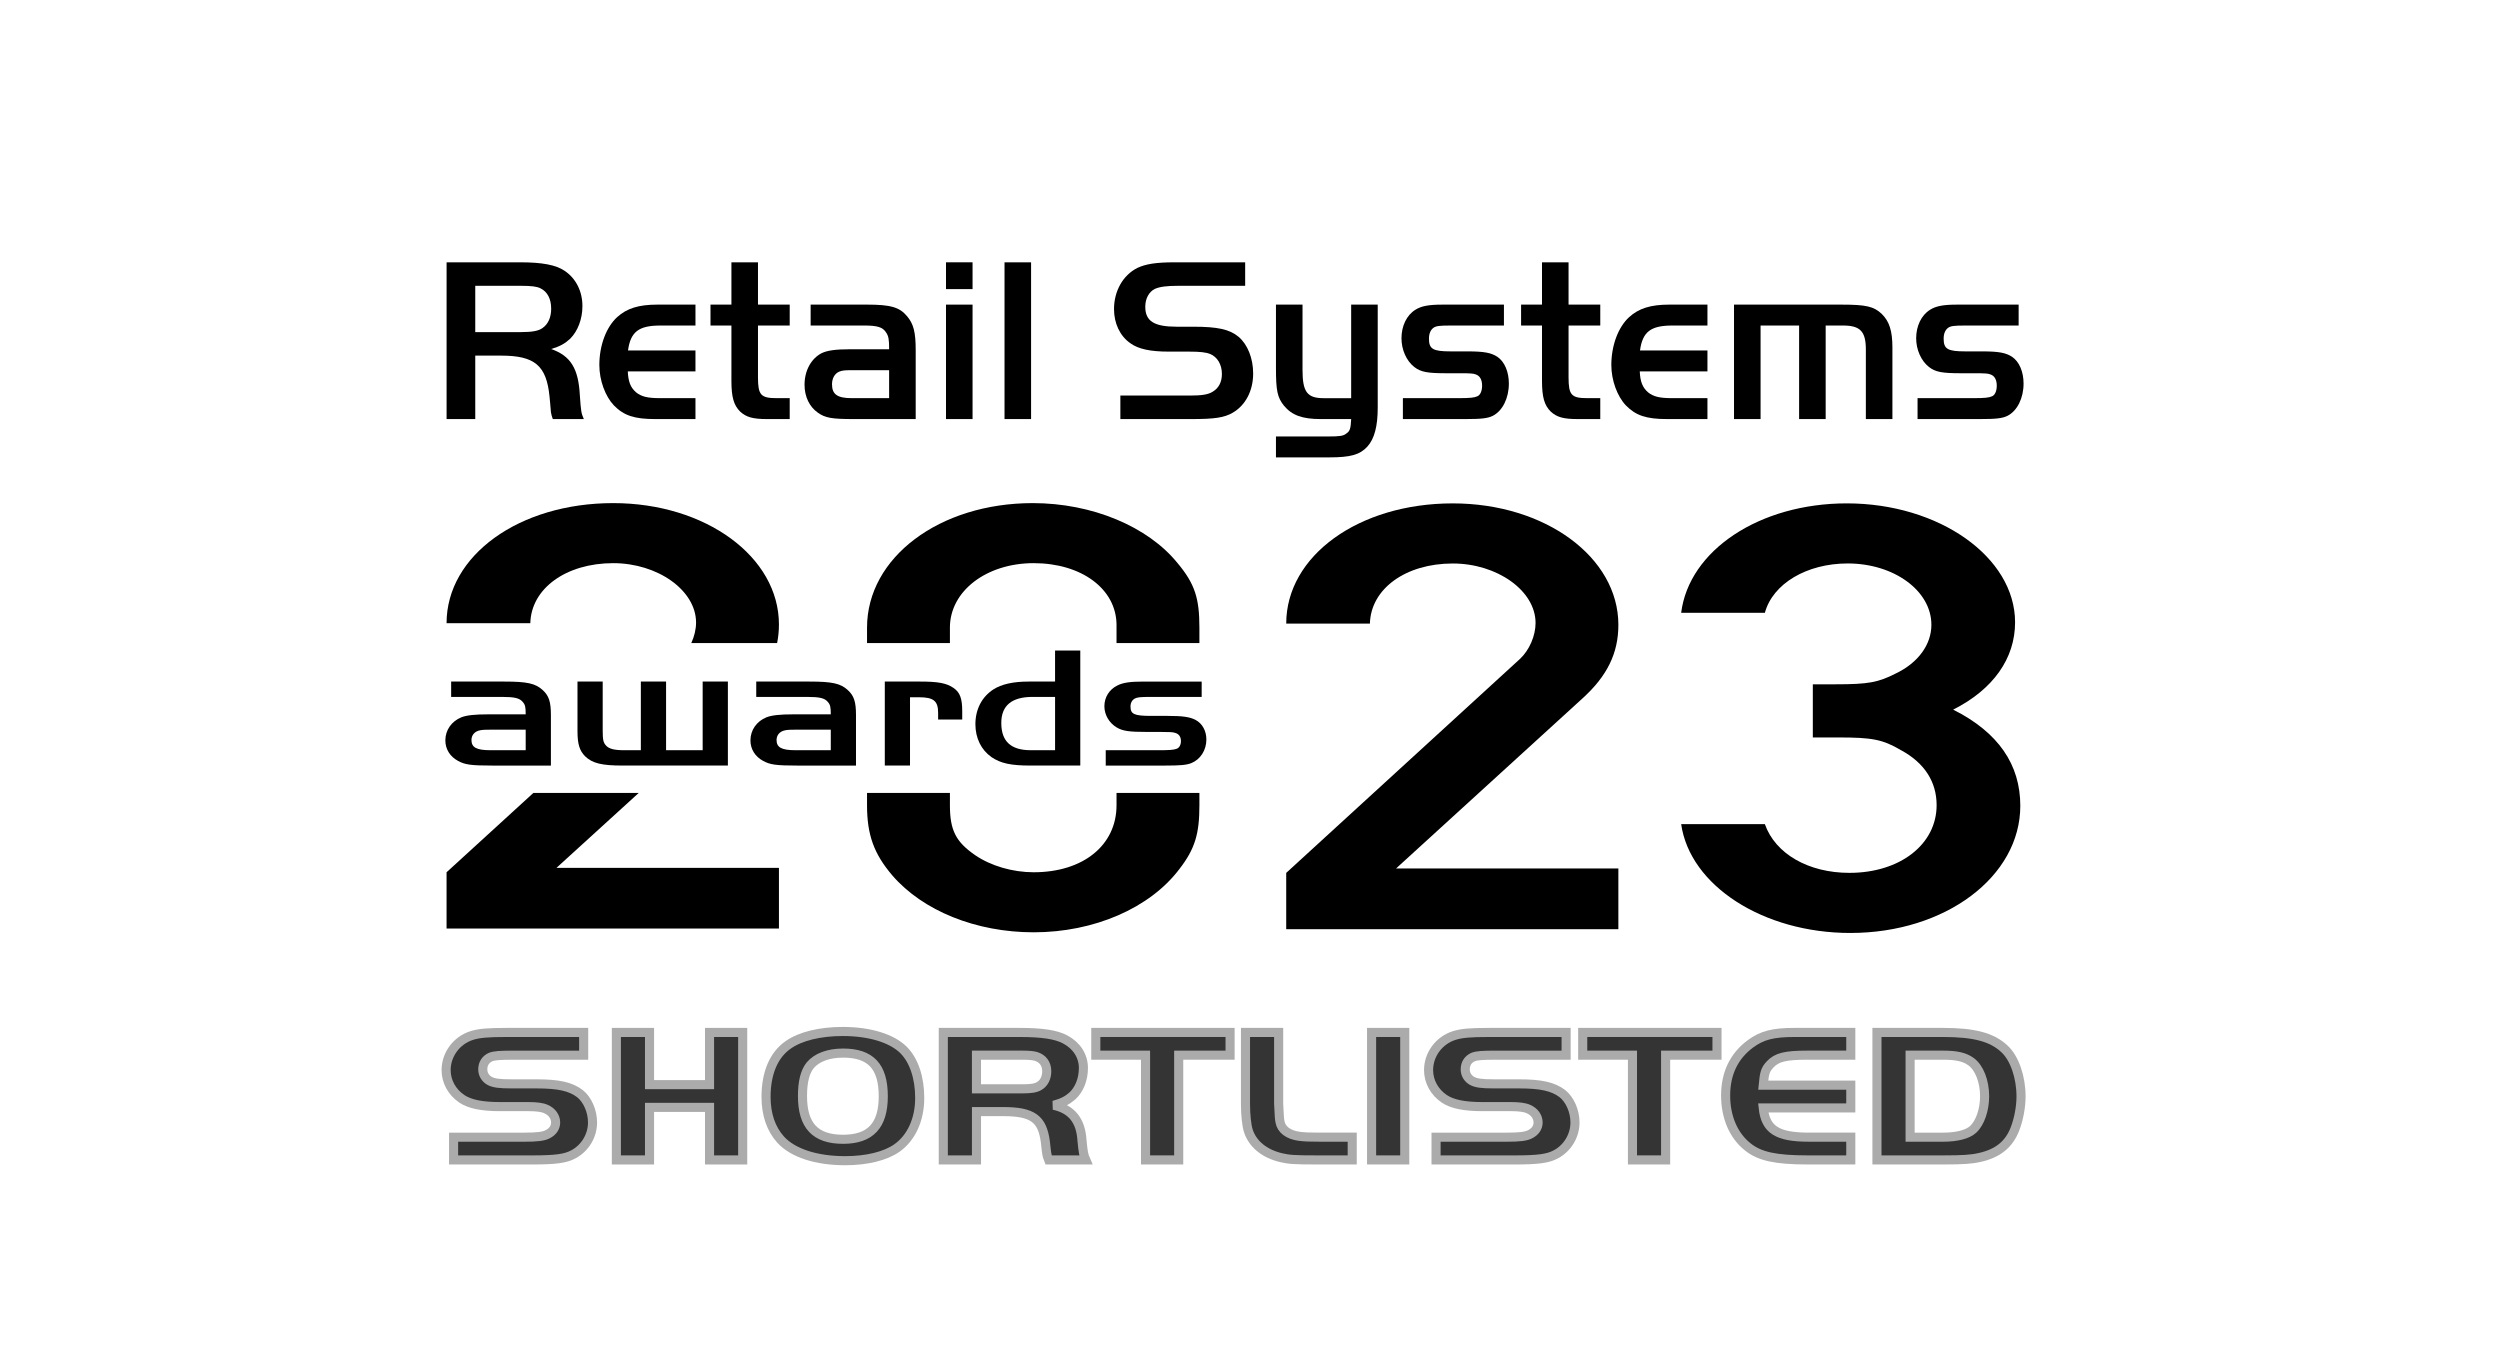 <?xml version="1.0" encoding="utf-8"?>
<!-- Generator: Adobe Illustrator 15.1.0, SVG Export Plug-In . SVG Version: 6.00 Build 0)  -->
<!DOCTYPE svg PUBLIC "-//W3C//DTD SVG 1.1//EN" "http://www.w3.org/Graphics/SVG/1.1/DTD/svg11.dtd">
<svg version="1.1" id="Layer_1" xmlns="http://www.w3.org/2000/svg" xmlns:xlink="http://www.w3.org/1999/xlink" x="0px" y="0px"
	 width="275px" height="150px" viewBox="0 0 275 150" enable-background="new 0 0 275 150" xml:space="preserve">
<g>
	<path d="M52.279,46.098h-3.154V28.854h8.091c2.431,0,3.93,0.286,4.886,0.931c1.241,0.829,1.965,2.25,1.965,3.877
		c0,1.448-0.518,2.767-1.344,3.594c-0.595,0.543-1.086,0.828-2.095,1.137c2.146,0.75,2.999,2.146,3.154,5.067
		c0.129,1.837,0.156,1.992,0.44,2.638H60.81c-0.104-0.285-0.155-0.44-0.207-0.75c0-0.154-0.051-0.465-0.077-0.904l-0.078-0.827
		c-0.336-3.413-1.629-4.499-5.325-4.499h-2.844V46.098z M57.294,36.532c1.241,0,1.964-0.128,2.404-0.465
		c0.621-0.438,0.931-1.188,0.931-2.12c0-1.059-0.413-1.86-1.163-2.223c-0.389-0.207-0.983-0.285-2.172-0.285h-5.016v5.093H57.294z"
		/>
	<path d="M76.501,40.851h-7.444c0.052,1.111,0.284,1.758,0.904,2.3c0.569,0.466,1.241,0.646,2.637,0.646h3.903v2.301h-4.446
		c-2.275,0-3.438-0.389-4.523-1.5c-0.958-1.008-1.604-2.766-1.604-4.446c0-2.145,0.75-4.162,1.965-5.273
		c1.06-0.957,2.352-1.371,4.42-1.371h4.188v2.3H72.65c-2.378,0-3.284,0.674-3.568,2.742h7.419V40.851z"/>
	<path d="M80.457,28.854h2.921v4.654h3.49v2.3h-3.49v5.689c0,1.963,0.311,2.3,2.069,2.3h1.421v2.301h-2.481
		c-1.578,0-2.301-0.208-2.974-0.827c-0.698-0.698-0.957-1.577-0.957-3.387v-6.077h-2.301v-2.3h2.301V28.854z"/>
	<path d="M97.804,38.42c0-1.085-0.052-1.449-0.362-1.888c-0.362-0.542-0.931-0.725-2.378-0.725h-5.894v-2.3h6.178
		c2.638,0,3.594,0.285,4.421,1.268c0.724,0.853,0.957,1.757,0.957,3.749v7.574h-6.773c-2.482,0-3.18-0.129-3.98-0.699
		c-0.931-0.646-1.474-1.757-1.474-3.076c0-1.551,0.725-2.869,1.861-3.464c0.621-0.31,1.577-0.439,3.076-0.439H97.804z
		 M93.693,40.721c-0.776,0-1.034,0.026-1.37,0.155c-0.492,0.207-0.802,0.724-0.802,1.396c0,1.11,0.594,1.525,2.171,1.525h4.111
		v-3.076H93.693z"/>
	<path d="M104.06,28.854h2.921v2.948h-2.921V28.854z M106.981,33.508v12.59h-2.921v-12.59H106.981z"/>
	<path d="M110.497,46.098V28.854h2.922v17.244H110.497z"/>
	<path d="M123.242,43.512h7.626c1.292,0,2.016-0.103,2.509-0.413c0.673-0.388,1.032-1.061,1.032-1.964
		c0-1.034-0.49-1.861-1.293-2.197c-0.464-0.183-1.11-0.26-2.325-0.26h-2.224c-2.042,0-3.36-0.285-4.24-0.93
		c-1.137-0.802-1.785-2.173-1.785-3.75c0-1.989,0.983-3.722,2.56-4.523c0.932-0.439,2.069-0.621,4.111-0.621h7.755v2.585h-7.367
		c-1.319,0-2.016,0.104-2.56,0.336c-0.646,0.311-1.061,1.06-1.061,1.964c0,1.578,0.957,2.199,3.465,2.199h1.835
		c2.637,0,3.981,0.283,4.964,1.111c0.981,0.827,1.603,2.353,1.603,4.033c0,1.888-0.827,3.49-2.249,4.316
		c-0.932,0.544-1.992,0.699-4.551,0.699h-7.807V43.512z"/>
	<path d="M148.629,33.508h2.92v11.35c0,2.016-0.361,3.411-1.137,4.266c-0.828,0.904-1.861,1.188-4.215,1.188h-5.842v-2.301h5.765
		c1.267,0,1.655-0.051,1.991-0.336c0.388-0.257,0.465-0.542,0.518-1.576h-3.31c-2.069,0-3.206-0.414-4.085-1.475
		c-0.725-0.904-0.879-1.653-0.879-4.135v-6.98h2.922v7.188c0,2.43,0.518,3.102,2.326,3.102h3.025V33.508z"/>
	<path d="M165.432,35.808h-5.867c-1.241,0-1.578,0.053-1.861,0.234c-0.336,0.232-0.518,0.646-0.518,1.214
		c0,1.137,0.439,1.396,2.379,1.396h1.861c1.836,0,2.611,0.156,3.283,0.595c0.801,0.542,1.266,1.653,1.266,2.947
		c0,1.603-0.696,2.999-1.758,3.542c-0.568,0.284-1.266,0.362-3.024,0.362h-6.875v-2.301h6.1c1.292,0,1.759-0.051,2.095-0.207
		c0.31-0.129,0.518-0.569,0.518-1.162c0-0.647-0.233-1.086-0.699-1.242c-0.233-0.103-0.621-0.128-1.654-0.128h-1.525
		c-2.146,0-2.869-0.129-3.594-0.699c-0.854-0.671-1.396-1.887-1.396-3.153c0-1.344,0.567-2.535,1.525-3.128
		c0.646-0.414,1.473-0.569,2.948-0.569h6.797V35.808z"/>
	<path d="M169.62,28.854h2.921v4.654h3.489v2.3h-3.489v5.689c0,1.963,0.311,2.3,2.068,2.3h1.421v2.301h-2.479
		c-1.578,0-2.302-0.208-2.974-0.827c-0.699-0.698-0.957-1.577-0.957-3.387v-6.077h-2.301v-2.3h2.301V28.854z"/>
	<path d="M187.819,40.851h-7.445c0.052,1.111,0.286,1.758,0.906,2.3c0.569,0.466,1.242,0.646,2.636,0.646h3.903v2.301h-4.445
		c-2.274,0-3.438-0.389-4.524-1.5c-0.956-1.008-1.603-2.766-1.603-4.446c0-2.145,0.751-4.162,1.965-5.273
		c1.06-0.957,2.353-1.371,4.422-1.371h4.186v2.3h-3.851c-2.378,0-3.284,0.674-3.568,2.742h7.419V40.851z"/>
	<path d="M202.582,33.508c2.688,0,3.541,0.207,4.395,1.008c0.854,0.827,1.188,1.888,1.188,3.697v7.885h-2.921v-7.653
		c0-1.99-0.62-2.638-2.507-2.638h-1.913v10.291h-2.922V35.808h-4.239v10.291h-2.922v-12.59H202.582z"/>
	<path d="M222.049,35.808h-5.87c-1.238,0-1.576,0.053-1.861,0.234c-0.337,0.232-0.517,0.646-0.517,1.214
		c0,1.137,0.439,1.396,2.378,1.396h1.862c1.834,0,2.61,0.156,3.284,0.595c0.801,0.542,1.267,1.653,1.267,2.947
		c0,1.603-0.698,2.999-1.759,3.542c-0.569,0.284-1.268,0.362-3.025,0.362h-6.877v-2.301h6.102c1.292,0,1.759-0.051,2.095-0.207
		c0.311-0.129,0.516-0.569,0.516-1.162c0-0.647-0.233-1.086-0.697-1.242c-0.232-0.103-0.621-0.128-1.654-0.128h-1.526
		c-2.145,0-2.87-0.129-3.593-0.699c-0.851-0.671-1.396-1.887-1.396-3.153c0-1.344,0.568-2.535,1.524-3.128
		c0.647-0.414,1.475-0.569,2.947-0.569h6.801V35.808z"/>
</g>
<g>
	<path d="M178.021,95.528v6.683h-36.537v-6.194l25.7-23.524c1.056-0.974,1.728-2.575,1.728-3.967c0-3.549-4.221-6.542-9.111-6.542
		c-5.179,0-9.015,2.784-9.111,6.612h-9.205c0-7.447,7.959-13.224,18.316-13.224c10.165,0,18.221,5.916,18.221,13.363
		c0,3.132-1.246,5.637-3.932,8.074l-20.522,18.721H178.021z"/>
	<path d="M184.928,67.412c0.862-6.89,8.631-12.041,18.221-12.041c10.166,0,18.51,5.916,18.51,13.084c0,3.967-2.398,7.377-6.81,9.605
		c4.986,2.505,7.384,6.055,7.384,10.578c0,7.795-8.247,13.989-18.7,13.989c-9.59,0-17.646-5.22-18.604-11.971h9.206
		c1.151,3.271,4.795,5.359,9.303,5.359c5.563,0,9.59-3.132,9.59-7.447c0-2.575-1.343-4.663-3.932-6.055
		c-2.014-1.184-3.165-1.393-6.905-1.393h-2.781v-5.846h2.493c3.646,0,4.699-0.209,6.618-1.184c2.493-1.183,3.932-3.201,3.932-5.359
		c0-3.758-4.124-6.751-9.207-6.751c-4.507,0-8.247,2.227-9.11,5.429H184.928z"/>
</g>
<g>
	<path d="M104.49,69.04c0-4.034,4.03-7.093,9.212-7.093c5.277,0,9.116,2.85,9.116,6.814v1.975h9.116V69.04
		c0-3.199-0.48-4.798-2.399-7.093c-3.262-4.033-9.403-6.605-15.929-6.605c-10.268,0-18.232,5.979-18.232,13.698v1.696h9.117V69.04z"
		/>
	<path d="M122.818,88.579c0,4.381-3.646,7.37-9.116,7.37c-2.304,0-4.702-0.695-6.43-1.877c-2.111-1.461-2.782-2.713-2.782-5.493
		v-1.355h-9.117v1.355c0,3.268,0.768,5.354,2.783,7.717c3.359,3.895,9.212,6.258,15.546,6.258c6.621,0,12.763-2.642,16.025-6.952
		c1.727-2.226,2.207-3.894,2.207-7.022v-1.355h-9.116V88.579z"/>
	<polygon points="49.122,95.949 49.122,102.137 85.683,102.137 85.683,95.463 61.213,95.463 70.258,87.224 58.67,87.224 	"/>
	<path d="M85.683,68.691c0-7.439-8.061-13.349-18.232-13.349c-10.364,0-18.329,5.771-18.329,13.211h9.212
		c0.097-3.825,3.935-6.606,9.117-6.606c4.894,0,9.116,2.99,9.116,6.536c0,0.735-0.191,1.525-0.524,2.253h9.44
		C85.614,70.082,85.683,69.403,85.683,68.691z"/>
</g>
<g>
	<path d="M57.826,78.577c0-0.797-0.049-1.063-0.344-1.385c-0.344-0.399-0.883-0.532-2.258-0.532h-5.597v-1.688h5.867
		c2.504,0,3.412,0.209,4.197,0.93c0.688,0.626,0.909,1.291,0.909,2.752v5.559h-6.431c-2.357,0-3.02-0.095-3.781-0.513
		c-0.883-0.474-1.399-1.29-1.399-2.258c0-1.138,0.688-2.105,1.768-2.542c0.589-0.228,1.497-0.322,2.921-0.322H57.826z
		 M53.923,80.266c-0.736,0-0.982,0.019-1.301,0.114c-0.466,0.151-0.761,0.53-0.761,1.024c0,0.815,0.564,1.119,2.062,1.119h3.903
		v-2.258H53.923z"/>
	<path d="M70.494,74.972h2.774v7.552h4.025v-7.552h2.774v9.24H68.506c-2.332,0-3.338-0.247-4.148-1.024
		c-0.614-0.626-0.834-1.347-0.834-2.771v-5.445h2.773v5.389c0,1.044,0.074,1.328,0.368,1.65c0.319,0.36,0.908,0.513,1.964,0.513
		h1.865V74.972z"/>
	<path d="M91.386,78.577c0-0.797-0.049-1.063-0.343-1.385c-0.344-0.399-0.884-0.532-2.259-0.532h-5.597v-1.688h5.867
		c2.503,0,3.412,0.209,4.197,0.93c0.688,0.626,0.908,1.291,0.908,2.752v5.559h-6.431c-2.356,0-3.02-0.095-3.78-0.513
		c-0.884-0.474-1.399-1.29-1.399-2.258c0-1.138,0.688-2.105,1.768-2.542c0.589-0.228,1.498-0.322,2.921-0.322H91.386z
		 M87.483,80.266c-0.736,0-0.982,0.019-1.301,0.114c-0.467,0.151-0.761,0.53-0.761,1.024c0,0.815,0.565,1.119,2.062,1.119h3.903
		v-2.258H87.483z"/>
	<path d="M101.206,74.972c1.988,0,2.921,0.171,3.682,0.702c0.712,0.493,0.957,1.157,0.957,2.562v0.911h-2.651v-0.721
		c0-1.328-0.491-1.728-2.136-1.728h-0.957v7.514h-2.773v-9.24H101.206z"/>
	<path d="M116.058,71.557h2.773v12.655h-5.449c-2.209,0-3.313-0.247-4.32-0.93c-1.13-0.797-1.768-2.087-1.768-3.624
		c0-1.632,0.712-2.998,1.964-3.813c0.908-0.588,2.184-0.873,3.902-0.873h2.897V71.557z M116.058,76.66h-2.479
		c-2.283,0-3.437,0.949-3.437,2.865c0,2.03,1.056,2.998,3.24,2.998h2.676V76.66z"/>
	<path d="M132.187,76.66h-5.572c-1.178,0-1.497,0.038-1.768,0.171c-0.319,0.171-0.491,0.475-0.491,0.892
		c0,0.836,0.417,1.025,2.258,1.025h1.768c1.742,0,2.479,0.113,3.117,0.436c0.761,0.398,1.203,1.215,1.203,2.163
		c0,1.177-0.663,2.201-1.669,2.6c-0.54,0.208-1.203,0.266-2.872,0.266h-6.53v-1.688h5.793c1.227,0,1.669-0.038,1.988-0.152
		c0.294-0.095,0.491-0.417,0.491-0.854c0-0.475-0.221-0.797-0.663-0.91c-0.221-0.076-0.589-0.096-1.571-0.096h-1.449
		c-2.037,0-2.724-0.095-3.412-0.512c-0.81-0.493-1.326-1.385-1.326-2.314c0-0.987,0.541-1.859,1.448-2.296
		c0.614-0.304,1.399-0.418,2.798-0.418h6.456V76.66z"/>
</g>
<g>
	<path fill="#343434" stroke="#ABABAB" d="M49.895,125.09h7.809c1.335,0,2.081-0.083,2.517-0.314
		c0.565-0.273,0.899-0.736,0.899-1.304c0-0.631-0.411-1.198-1.053-1.472c-0.385-0.189-1.053-0.273-1.926-0.273h-3.16
		c-1.978,0-3.313-0.273-4.187-0.862c-1.079-0.735-1.721-1.893-1.721-3.154c0-1.725,1.156-3.279,2.826-3.806
		c0.822-0.252,1.721-0.336,3.827-0.336h8.477v2.501h-7.655c-1.592,0-2.183,0.043-2.594,0.211c-0.539,0.253-0.848,0.715-0.848,1.346
		c0,0.547,0.283,1.01,0.771,1.282c0.462,0.231,1.027,0.315,2.363,0.315h2.749c2.466,0,3.776,0.295,4.803,1.072
		c0.822,0.652,1.387,1.914,1.387,3.176c0,1.43-0.796,2.796-2.081,3.49c-0.873,0.483-1.952,0.631-4.598,0.631h-8.605V125.09z"/>
	<path fill="#343434" stroke="#ABABAB" d="M81.696,127.593h-3.647v-5.782h-6.601v5.782H67.8v-14.024h3.648v5.74h6.601v-5.74h3.647
		V127.593z"/>
	<path fill="#343434" stroke="#ABABAB" d="M99.396,115.502c1.13,1.136,1.772,3.028,1.772,5.278c0,2.376-0.925,4.395-2.518,5.509
		c-1.258,0.883-3.313,1.388-5.677,1.388c-3.185,0-5.779-0.842-7.115-2.333c-1.053-1.178-1.593-2.756-1.593-4.69
		c0-2.606,0.848-4.625,2.44-5.719c1.335-0.946,3.493-1.472,6.01-1.472C95.671,113.463,98.111,114.22,99.396,115.502z
		 M89.121,117.185c-0.565,0.693-0.848,1.829-0.848,3.364c0,3.279,1.413,4.772,4.469,4.772c3.005,0,4.418-1.514,4.418-4.73
		c0-3.28-1.387-4.752-4.418-4.752C91.125,115.839,89.84,116.322,89.121,117.185z"/>
	<path fill="#343434" stroke="#ABABAB" d="M107.411,127.593h-3.648v-14.024h8.374c2.492,0,4.007,0.231,5.009,0.756
		c1.285,0.674,2.029,1.83,2.029,3.154c0,1.262-0.462,2.397-1.233,3.091c-0.565,0.483-1.053,0.736-2.029,1.01
		c2.004,0.441,2.979,1.703,3.108,3.89c0.128,1.304,0.18,1.599,0.412,2.124h-4.084c-0.128-0.315-0.154-0.421-0.206-0.715
		c-0.025-0.127-0.077-0.547-0.154-1.282c-0.334-2.544-1.413-3.322-4.649-3.322h-2.928V127.593z M112.523,119.771
		c0.873,0,1.438-0.084,1.798-0.315c0.514-0.294,0.822-0.904,0.822-1.618c0-0.82-0.437-1.409-1.207-1.641
		c-0.309-0.084-0.771-0.127-1.413-0.127h-5.112v3.701H112.523z"/>
	<path fill="#343434" stroke="#ABABAB" d="M120.538,116.069v-2.501h14.77v2.501h-5.651v11.523h-3.648v-11.523H120.538z"/>
	<path fill="#343434" stroke="#ABABAB" d="M140.652,113.568v7.863c0.076,1.514,0.076,1.598,0.154,1.997
		c0.154,0.82,0.898,1.389,2.055,1.557c0.616,0.084,1.13,0.104,2.389,0.104h3.494v2.503h-3.88c-2.491,0-3.083-0.042-3.956-0.252
		c-1.85-0.442-3.133-1.514-3.595-2.965c-0.18-0.568-0.309-1.725-0.309-2.944v-7.863H140.652z"/>
	<path fill="#343434" stroke="#ABABAB" d="M150.875,113.568h3.648v14.024h-3.648V113.568z"/>
	<path fill="#343434" stroke="#ABABAB" d="M157.967,125.09h7.808c1.336,0,2.081-0.083,2.518-0.314
		c0.564-0.273,0.898-0.736,0.898-1.304c0-0.631-0.41-1.198-1.053-1.472c-0.385-0.189-1.053-0.273-1.926-0.273h-3.159
		c-1.979,0-3.314-0.273-4.188-0.862c-1.078-0.735-1.721-1.893-1.721-3.154c0-1.725,1.155-3.279,2.825-3.806
		c0.821-0.252,1.722-0.336,3.827-0.336h8.477v2.501h-7.654c-1.593,0-2.184,0.043-2.595,0.211c-0.54,0.253-0.847,0.715-0.847,1.346
		c0,0.547,0.281,1.01,0.77,1.282c0.463,0.231,1.027,0.315,2.363,0.315h2.748c2.466,0,3.776,0.295,4.804,1.072
		c0.822,0.652,1.387,1.914,1.387,3.176c0,1.43-0.796,2.796-2.08,3.49c-0.874,0.483-1.952,0.631-4.598,0.631h-8.604V125.09z"/>
	<path fill="#343434" stroke="#ABABAB" d="M174.098,116.069v-2.501h14.771v2.501h-5.651v11.523h-3.647v-11.523H174.098z"/>
	<path fill="#343434" stroke="#ABABAB" d="M203.587,116.069h-4.751c-2.467,0-3.392,0.231-4.136,1.03
		c-0.514,0.568-0.617,0.885-0.745,2.271h9.632v2.503h-9.632c0.256,2.396,1.541,3.216,5.034,3.216h4.598v2.503h-4.751
		c-3.494,0-5.267-0.379-6.576-1.43c-1.566-1.241-2.44-3.259-2.44-5.657c0-2.438,0.925-4.352,2.749-5.698
		c1.259-0.924,2.466-1.239,4.854-1.239h6.164V116.069z"/>
	<path fill="#343434" stroke="#ABABAB" d="M213.734,113.568c3.442,0,5.395,0.525,6.756,1.808c1.104,1.01,1.824,3.092,1.824,5.236
		c0,1.155-0.258,2.522-0.668,3.574c-0.643,1.682-1.875,2.691-3.879,3.133c-0.899,0.21-1.85,0.273-4.033,0.273h-7.269v-14.024
		H213.734z M210.112,125.09h3.622c1.542,0,2.724-0.314,3.314-0.861c0.771-0.715,1.259-2.166,1.259-3.638
		c0-1.661-0.592-3.154-1.49-3.806c-0.693-0.505-1.566-0.716-3.083-0.716h-3.622V125.09z"/>
</g>
</svg>
